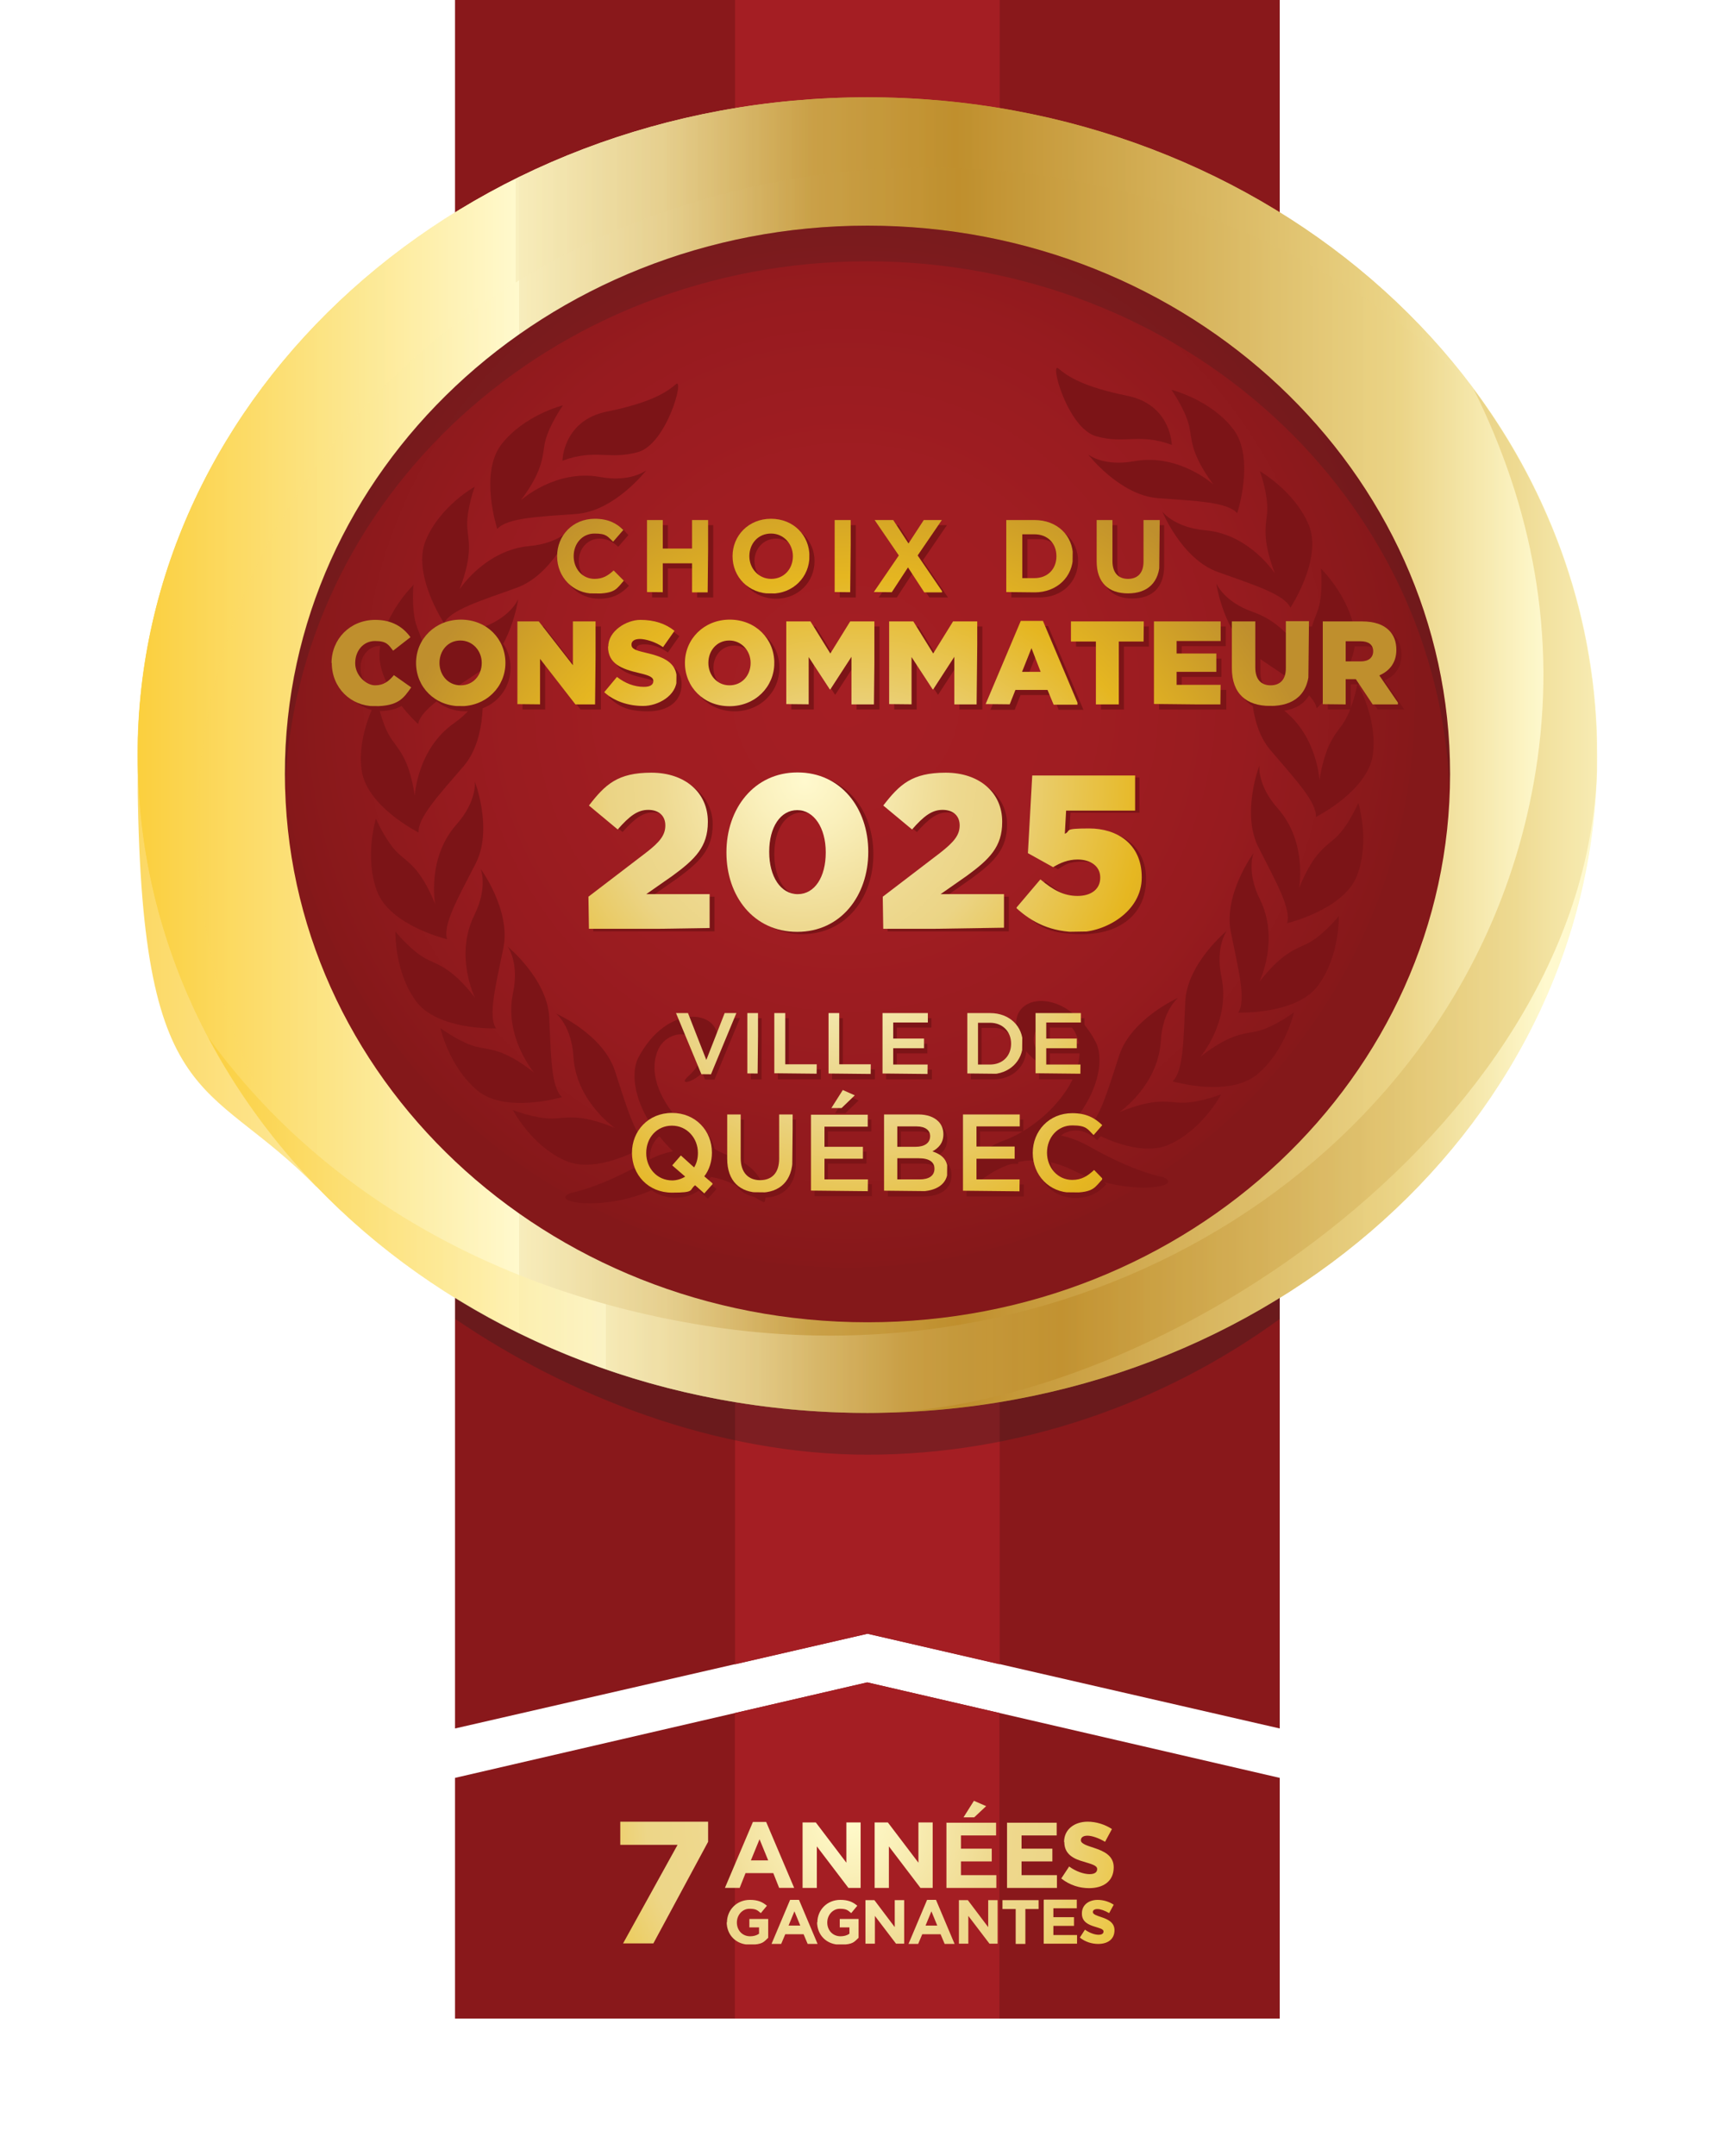 <?xml version="1.0" encoding="UTF-8"?>
<svg xmlns="http://www.w3.org/2000/svg" xmlns:xlink="http://www.w3.org/1999/xlink" version="1.1" viewBox="0 0 681.4 846.7">
  <!-- Generator: Adobe Illustrator 29.5.1, SVG Export Plug-In . SVG Version: 2.1.0 Build 141)  -->
  <defs>
    <style>
      .st0 {
        fill: none;
      }

      .st1 {
        fill: url(#linear-gradient2);
      }

      .st2 {
        fill: url(#linear-gradient1);
      }

      .st3 {
        fill: url(#linear-gradient3);
      }

      .st4 {
        fill: url(#radial-gradient36);
      }

      .st5 {
        fill: url(#radial-gradient37);
      }

      .st6 {
        fill: url(#radial-gradient34);
      }

      .st7 {
        fill: url(#radial-gradient33);
      }

      .st8 {
        fill: url(#radial-gradient32);
      }

      .st9 {
        fill: url(#radial-gradient30);
      }

      .st10 {
        fill: url(#radial-gradient31);
      }

      .st11 {
        fill: url(#radial-gradient35);
      }

      .st12 {
        fill: url(#radial-gradient23);
      }

      .st13 {
        fill: url(#radial-gradient22);
      }

      .st14 {
        fill: url(#radial-gradient20);
      }

      .st15 {
        fill: url(#radial-gradient26);
      }

      .st16 {
        fill: url(#radial-gradient25);
      }

      .st17 {
        fill: url(#radial-gradient24);
      }

      .st18 {
        fill: url(#radial-gradient27);
      }

      .st19 {
        fill: url(#radial-gradient21);
      }

      .st20 {
        fill: url(#radial-gradient28);
      }

      .st21 {
        fill: url(#radial-gradient29);
      }

      .st22 {
        fill: url(#radial-gradient16);
      }

      .st23 {
        fill: url(#radial-gradient17);
      }

      .st24 {
        fill: url(#radial-gradient12);
      }

      .st25 {
        fill: url(#radial-gradient15);
      }

      .st26 {
        fill: url(#radial-gradient18);
      }

      .st27 {
        fill: url(#radial-gradient10);
      }

      .st28 {
        fill: url(#radial-gradient19);
      }

      .st29 {
        fill: url(#radial-gradient13);
      }

      .st30 {
        fill: url(#radial-gradient11);
      }

      .st31 {
        fill: url(#radial-gradient14);
      }

      .st32 {
        opacity: .3;
      }

      .st32, .st33, .st34 {
        mix-blend-mode: multiply;
      }

      .st33 {
        opacity: .2;
      }

      .st34 {
        opacity: .8;
      }

      .st35 {
        fill: url(#radial-gradient);
      }

      .st36 {
        fill: url(#linear-gradient);
      }

      .st37 {
        isolation: isolate;
      }

      .st38 {
        clip-path: url(#clippath-17);
      }

      .st39 {
        clip-path: url(#clippath-19);
      }

      .st40 {
        clip-path: url(#clippath-11);
      }

      .st41 {
        clip-path: url(#clippath-16);
      }

      .st42 {
        clip-path: url(#clippath-18);
      }

      .st43 {
        clip-path: url(#clippath-10);
      }

      .st44 {
        clip-path: url(#clippath-15);
      }

      .st45 {
        clip-path: url(#clippath-13);
      }

      .st46 {
        clip-path: url(#clippath-14);
      }

      .st47 {
        clip-path: url(#clippath-12);
      }

      .st48 {
        clip-path: url(#clippath-31);
      }

      .st49 {
        clip-path: url(#clippath-32);
      }

      .st50 {
        clip-path: url(#clippath-33);
      }

      .st51 {
        clip-path: url(#clippath-34);
      }

      .st52 {
        clip-path: url(#clippath-35);
      }

      .st53 {
        clip-path: url(#clippath-39);
      }

      .st54 {
        clip-path: url(#clippath-30);
      }

      .st55 {
        clip-path: url(#clippath-36);
      }

      .st56 {
        clip-path: url(#clippath-37);
      }

      .st57 {
        clip-path: url(#clippath-38);
      }

      .st58 {
        clip-path: url(#clippath-27);
      }

      .st59 {
        clip-path: url(#clippath-29);
      }

      .st60 {
        clip-path: url(#clippath-26);
      }

      .st61 {
        clip-path: url(#clippath-28);
      }

      .st62 {
        clip-path: url(#clippath-20);
      }

      .st63 {
        clip-path: url(#clippath-21);
      }

      .st64 {
        clip-path: url(#clippath-22);
      }

      .st65 {
        clip-path: url(#clippath-23);
      }

      .st66 {
        clip-path: url(#clippath-24);
      }

      .st67 {
        clip-path: url(#clippath-25);
      }

      .st68 {
        clip-path: url(#clippath-41);
      }

      .st69 {
        clip-path: url(#clippath-42);
      }

      .st70 {
        clip-path: url(#clippath-43);
      }

      .st71 {
        clip-path: url(#clippath-44);
      }

      .st72 {
        clip-path: url(#clippath-45);
      }

      .st73 {
        clip-path: url(#clippath-40);
      }

      .st74 {
        clip-path: url(#clippath-46);
      }

      .st75 {
        clip-path: url(#clippath-47);
      }

      .st76 {
        clip-path: url(#clippath-1);
      }

      .st77 {
        clip-path: url(#clippath-3);
      }

      .st78 {
        clip-path: url(#clippath-4);
      }

      .st79 {
        clip-path: url(#clippath-2);
      }

      .st80 {
        clip-path: url(#clippath-7);
      }

      .st81 {
        clip-path: url(#clippath-6);
      }

      .st82 {
        clip-path: url(#clippath-9);
      }

      .st83 {
        clip-path: url(#clippath-8);
      }

      .st84 {
        clip-path: url(#clippath-5);
      }

      .st85 {
        fill: #a41e23;
      }

      .st86 {
        fill: #221f1f;
      }

      .st87 {
        fill: url(#radial-gradient1);
      }

      .st88 {
        fill: url(#radial-gradient6);
      }

      .st89 {
        fill: url(#radial-gradient9);
      }

      .st90 {
        fill: url(#radial-gradient8);
      }

      .st91 {
        fill: url(#radial-gradient3);
      }

      .st92 {
        fill: url(#radial-gradient2);
      }

      .st93 {
        fill: url(#radial-gradient5);
      }

      .st94 {
        fill: url(#radial-gradient4);
      }

      .st95 {
        fill: url(#radial-gradient7);
      }

      .st96 {
        fill: #fff;
        filter: url(#outer-glow-1);
      }

      .st97 {
        fill: #89181b;
      }

      .st98 {
        fill: #7c1417;
      }

      .st99 {
        clip-path: url(#clippath);
      }
    </style>
    <filter id="outer-glow-1" x="0" y="-36" width="681.4" height="882.7" filterUnits="userSpaceOnUse">
      <feOffset dx="0" dy="0"/>
      <feGaussianBlur result="blur" stdDeviation="12"/>
      <feFlood flood-color="#231f20" flood-opacity=".5"/>
      <feComposite in2="blur" operator="in"/>
      <feComposite in="SourceGraphic"/>
    </filter>
    <clipPath id="clippath">
      <path class="st0" d="M54.1,296.5c0,142.7,128.3,258.3,286.6,258.3s286.6-115.7,286.6-258.3S498.9,38.2,340.7,38.2,54.1,153.9,54.1,296.5"/>
    </clipPath>
    <linearGradient id="linear-gradient" x1="-18" y1="914.9" x2="-17" y2="914.9" gradientTransform="translate(10348.4 524654.2) scale(573.1 -573.1)" gradientUnits="userSpaceOnUse">
      <stop offset="0" stop-color="#faca2c"/>
      <stop offset="0" stop-color="#faca2c"/>
      <stop offset=".3" stop-color="#fdf9d0"/>
      <stop offset=".3" stop-color="#f6edbe"/>
      <stop offset=".4" stop-color="#e5d091"/>
      <stop offset=".5" stop-color="#c9a24a"/>
      <stop offset=".6" stop-color="#be8f2d"/>
      <stop offset=".9" stop-color="#ecd587"/>
      <stop offset="1" stop-color="#fdf9d0"/>
    </linearGradient>
    <clipPath id="clippath-1">
      <rect class="st0" x="54.1" y="38.2" width="573.1" height="516.6"/>
    </clipPath>
    <clipPath id="clippath-2">
      <path class="st0" d="M627.2,296.5c0,142.7-128.3,258.3-286.6,258.3S54.1,439.2,54.1,296.5,182.4,38.2,340.7,38.2s286.6,115.7,286.6,258.3"/>
    </clipPath>
    <linearGradient id="linear-gradient1" x1="-18" y1="914.9" x2="-17" y2="914.9" gradientTransform="translate(10348.4 524654.2) scale(573.1 -573.1)" gradientUnits="userSpaceOnUse">
      <stop offset="0" stop-color="#fac826"/>
      <stop offset="0" stop-color="#fac826"/>
      <stop offset=".3" stop-color="#fff9cd"/>
      <stop offset=".3" stop-color="#f8edbb"/>
      <stop offset=".4" stop-color="#e6cf8e"/>
      <stop offset=".5" stop-color="#caa047"/>
      <stop offset=".6" stop-color="#c08f2d"/>
      <stop offset=".9" stop-color="#ebd486"/>
      <stop offset="1" stop-color="#fff9cd"/>
    </linearGradient>
    <clipPath id="clippath-3">
      <rect class="st0" x="54.1" y="38.2" width="523.5" height="428"/>
    </clipPath>
    <clipPath id="clippath-4">
      <path class="st0" d="M77.6,324.4c0-142.8,128.4-258.6,286.9-258.6,84.6,0,160.6,33,213.1,85.6-51.6-68.2-138.5-113.1-237-113.1-158.3,0-286.6,115.7-286.6,258.3s26.6,124.3,70.5,169.7c-29.7-40.7-47-89.5-47-141.8"/>
    </clipPath>
    <linearGradient id="linear-gradient2" x1="-18" y1="914.9" x2="-17" y2="914.9" gradientTransform="translate(10322.6 523292.2) scale(571.7 -571.7)" xlink:href="#linear-gradient1"/>
    <clipPath id="clippath-5">
      <path class="st0" d="M111.9,303.9c0,118.9,102.4,215.3,228.8,215.3s228.8-96.4,228.8-215.3-102.4-215.3-228.8-215.3-228.8,96.4-228.8,215.3"/>
    </clipPath>
    <radialGradient id="radial-gradient" cx="-18" cy="914.9" fx="-18" fy="914.9" r="1" gradientTransform="translate(4332 203566.5) scale(222.2 -222.2)" gradientUnits="userSpaceOnUse">
      <stop offset="0" stop-color="#a41e23"/>
      <stop offset=".4" stop-color="#a01d22"/>
      <stop offset=".7" stop-color="#971b1f"/>
      <stop offset="1" stop-color="#86181a"/>
      <stop offset="1" stop-color="#84181a"/>
    </radialGradient>
    <clipPath id="clippath-6">
      <rect class="st0" x="111.9" y="88.6" width="457.6" height="222.4"/>
    </clipPath>
    <clipPath id="clippath-7">
      <rect class="st0" x="81.7" y="152.7" width="545.5" height="402.1"/>
    </clipPath>
    <clipPath id="clippath-8">
      <path class="st0" d="M627.2,296.5c0-53.2-17.9-102.7-48.5-143.8,23,46.2,33,96.7,24.4,150.2-23.3,145.3-169.4,242.7-326.4,217.6-82.8-13.2-151.5-53-195-113.3,46,87.3,144.7,147.6,259,147.6s286.6-115.7,286.6-258.3"/>
    </clipPath>
    <linearGradient id="linear-gradient3" x1="-18" y1="914.9" x2="-17" y2="914.9" gradientTransform="translate(10781.9 545386.5) scale(595.7 -595.7)" xlink:href="#linear-gradient1"/>
    <clipPath id="clippath-9">
      <rect class="st0" x="178.7" y="509.6" width="323.9" height="61.5"/>
    </clipPath>
    <clipPath id="clippath-10">
      <polygon class="st0" points="178.7 698.1 178.7 792.6 502.6 792.6 502.6 698.1 340.6 660.6 178.7 698.1"/>
    </clipPath>
    <clipPath id="clippath-11">
      <path class="st0" d="M253.8,452.7h0c0-6,4.2-10.7,10.1-10.7s10.2,4.9,10.2,10.7h0c0,2.2-.5,4.1-1.5,5.7l-5.2-4.7-3.4,3.9,5.1,4.4c-1.4.9-3.2,1.5-5.1,1.5-6,0-10.2-4.9-10.2-10.7M248.2,452.7h0c0,8.6,6.4,15.6,15.7,15.6s6.6-1,9.1-2.9l3.6,3.2,3.4-3.8-3.4-2.9c2-2.6,3-5.9,3-9.3h0c0-8.6-6.4-15.6-15.7-15.6s-15.7,7.1-15.7,15.6"/>
    </clipPath>
    <radialGradient id="radial-gradient1" cx="-18" cy="914.9" fx="-18" fy="914.9" r="1" gradientTransform="translate(-177683.9 4025.1) rotate(90) scale(194.6 -194.6)" gradientUnits="userSpaceOnUse">
      <stop offset="0" stop-color="#fdf9ce"/>
      <stop offset=".1" stop-color="#f8f0bc"/>
      <stop offset=".3" stop-color="#edd990"/>
      <stop offset=".4" stop-color="#ebd485"/>
      <stop offset=".7" stop-color="#e5b621"/>
      <stop offset="1" stop-color="#bf8f2d"/>
    </radialGradient>
    <clipPath id="clippath-12">
      <path class="st0" d="M306,437.6v17.4c0,5.6-2.9,8.4-7.5,8.4s-7.6-3-7.6-8.6v-17.2h-5.3v17.4c0,8.8,5,13.3,12.8,13.3s12.9-4.5,12.9-13.6v-17.1h-5.3Z"/>
    </clipPath>
    <radialGradient id="radial-gradient2" cx="-18" cy="914.9" fx="-18" fy="914.9" r="1" gradientTransform="translate(-177649.9 3991) rotate(90) scale(194.6 -194.6)" xlink:href="#radial-gradient1"/>
    <clipPath id="clippath-13">
      <path class="st0" d="M318.5,437.6v30.2h22.5v-4.7h-17.2v-8.1h15.1v-4.7h-15.1v-7.9h17v-4.7h-22.3ZM326.5,435.1h4l5.2-5-4.7-2.1-4.5,7.1Z"/>
    </clipPath>
    <radialGradient id="radial-gradient3" cx="-18" cy="914.9" fx="-18" fy="914.9" r="1" gradientTransform="translate(-177624 3954.7) rotate(90) scale(194.6 -194.6)" xlink:href="#radial-gradient1"/>
    <clipPath id="clippath-14">
      <path class="st0" d="M352.4,454.8h8.4c4.2,0,6.2,1.5,6.2,4.1h0c0,2.8-2.2,4.2-5.8,4.2h-8.8v-8.3ZM352.4,442.3h7.6c3.4,0,5.3,1.5,5.3,3.8h0c0,2.8-2.3,4.2-5.7,4.2h-7.2v-8ZM347.2,437.6v30.2h13.9c6.7,0,11.1-2.9,11.1-8.3h0c0-4.2-2.4-6.2-6-7.4,2.2-1.2,4.3-3.1,4.3-6.7h0c0-2.1-.7-3.8-2-5.1-1.7-1.7-4.4-2.7-7.8-2.7h-13.5Z"/>
    </clipPath>
    <radialGradient id="radial-gradient4" cx="-18" cy="914.9" fx="-18" fy="914.9" r="1" gradientTransform="translate(-177589.5 3929.3) rotate(90) scale(194.6 -194.6)" xlink:href="#radial-gradient1"/>
    <clipPath id="clippath-15">
      <polygon class="st0" points="378.2 437.6 378.2 467.8 400.7 467.8 400.7 463.1 383.5 463.1 383.5 455 398.5 455 398.5 450.2 383.5 450.2 383.5 442.3 400.5 442.3 400.5 437.6 378.2 437.6"/>
    </clipPath>
    <radialGradient id="radial-gradient5" cy="914.9" fy="914.9" r="1" gradientTransform="translate(-177560.1 3899.6) rotate(90) scale(194.6 -194.6)" xlink:href="#radial-gradient1"/>
    <clipPath id="clippath-16">
      <path class="st0" d="M405.6,452.7h0c0,8.8,6.5,15.6,15.3,15.6s9-2.1,12.2-5.4l-3.4-3.5c-2.6,2.4-4.9,3.9-8.6,3.9-5.7,0-9.9-4.8-9.9-10.7h0c0-6,4.2-10.7,9.9-10.7s6,1.5,8.4,3.8l3.4-3.9c-2.9-2.8-6.2-4.7-11.8-4.7-9.1,0-15.5,7-15.5,15.6"/>
    </clipPath>
    <radialGradient id="radial-gradient6" cx="-18" cy="914.9" fx="-18" fy="914.9" r="1" gradientTransform="translate(-177530.6 3869.6) rotate(90) scale(194.6 -194.6)" xlink:href="#radial-gradient1"/>
    <clipPath id="clippath-17">
      <polygon class="st0" points="284.6 397.8 277.4 416.2 270.2 397.8 265.5 397.8 275.5 421.9 279.2 421.9 289.2 397.8 284.6 397.8"/>
    </clipPath>
    <radialGradient id="radial-gradient7" r="1" gradientTransform="translate(-177713.9 3969.6) rotate(90) scale(194.6 -194.6)" xlink:href="#radial-gradient1"/>
    <clipPath id="clippath-18">
      <rect class="st0" x="293.5" y="397.8" width="4.2" height="24"/>
    </clipPath>
    <radialGradient id="radial-gradient8" cx="-18" fx="-18" r="1" gradientTransform="translate(-177695.9 3950.2) rotate(90) scale(194.6 -194.6)" xlink:href="#radial-gradient1"/>
    <clipPath id="clippath-19">
      <polygon class="st0" points="304.1 397.8 304.1 421.8 321 421.8 321 417.9 308.4 417.9 308.4 397.8 304.1 397.8"/>
    </clipPath>
    <radialGradient id="radial-gradient9" cx="-18" fx="-18" r="1" gradientTransform="translate(-177679.1 3933.9) rotate(90) scale(194.6 -194.6)" xlink:href="#radial-gradient1"/>
    <clipPath id="clippath-20">
      <polygon class="st0" points="325.4 397.8 325.4 421.8 342.2 421.8 342.2 417.9 329.6 417.9 329.6 397.8 325.4 397.8"/>
    </clipPath>
    <radialGradient id="radial-gradient10" cy="914.9" fy="914.9" r="1" gradientTransform="translate(-177658.1 3912.8) rotate(90) scale(194.6 -194.6)" xlink:href="#radial-gradient1"/>
    <clipPath id="clippath-21">
      <polygon class="st0" points="346.6 397.8 346.6 421.8 364.6 421.8 364.6 418 350.8 418 350.8 411.6 362.9 411.6 362.9 407.8 350.8 407.8 350.8 401.5 364.4 401.5 364.4 397.8 346.6 397.8"/>
    </clipPath>
    <radialGradient id="radial-gradient11" cx="-18" fx="-18" r="1" gradientTransform="translate(-177636.6 3891.2) rotate(90) scale(194.6 -194.6)" xlink:href="#radial-gradient1"/>
    <clipPath id="clippath-22">
      <path class="st0" d="M384.1,401.6h4.7c5,0,8.3,3.5,8.3,8.2h0c0,4.8-3.3,8.2-8.3,8.2h-4.7v-16.3ZM379.9,397.8v24h9c7.5,0,12.8-5.2,12.8-12h0c0-6.8-5.2-12-12.8-12h-9Z"/>
    </clipPath>
    <radialGradient id="radial-gradient12" cy="914.9" fy="914.9" r="1" gradientTransform="translate(-177601.8 3856.1) rotate(90) scale(194.6 -194.6)" xlink:href="#radial-gradient1"/>
    <clipPath id="clippath-23">
      <polygon class="st0" points="406.7 397.8 406.7 421.8 424.7 421.8 424.7 418 410.9 418 410.9 411.6 422.9 411.6 422.9 407.8 410.9 407.8 410.9 401.5 424.5 401.5 424.5 397.8 406.7 397.8"/>
    </clipPath>
    <radialGradient id="radial-gradient13" cx="-18" cy="914.9" fx="-18" fy="914.9" r="1" gradientTransform="translate(-177577.2 3830.8) rotate(90) scale(194.6 -194.6)" xlink:href="#radial-gradient1"/>
    <clipPath id="clippath-24">
      <path class="st0" d="M218.8,218.4h0c0,8.2,6.2,14.7,14.6,14.7s8.7-1.9,11.6-5.1l-4-4c-2.2,2-4.2,3.3-7.5,3.3-4.9,0-8.2-4.1-8.2-8.9h0c0-5,3.4-8.9,8.2-8.9s5.1,1.2,7.3,3.2l4-4.6c-2.6-2.6-5.9-4.4-11.2-4.4-8.7,0-14.8,6.6-14.8,14.7"/>
    </clipPath>
    <radialGradient id="radial-gradient14" cy="914.9" fy="914.9" r="1" gradientTransform="translate(-177950.3 3824.9) rotate(90) scale(194.6 -194.6)" xlink:href="#radial-gradient1"/>
    <clipPath id="clippath-25">
      <polygon class="st0" points="271.8 204.2 271.8 215.4 260.3 215.4 260.3 204.2 254.1 204.2 254.1 232.6 260.3 232.6 260.3 221.2 271.8 221.2 271.8 232.6 278.1 232.6 278.1 204.2 271.8 204.2"/>
    </clipPath>
    <radialGradient id="radial-gradient15" cx="-18" cy="914.9" fx="-18" fy="914.9" r="1" gradientTransform="translate(-177916.5 3790.6) rotate(90) scale(194.6 -194.6)" xlink:href="#radial-gradient1"/>
    <clipPath id="clippath-26">
      <path class="st0" d="M294.3,218.4h0c0-5,3.5-8.9,8.5-8.9s8.6,4.1,8.6,8.9h0c0,5-3.5,8.9-8.5,8.9s-8.6-4.1-8.6-8.9M287.7,218.4h0c0,8.2,6.3,14.7,15.1,14.7s15.1-6.6,15.1-14.7h0c0-8.2-6.3-14.7-15.1-14.7s-15.1,6.6-15.1,14.7"/>
    </clipPath>
    <radialGradient id="radial-gradient16" cx="-18" cy="914.9" fx="-18" fy="914.9" r="1" gradientTransform="translate(-177880.1 3754) rotate(90) scale(194.6 -194.6)" xlink:href="#radial-gradient1"/>
    <clipPath id="clippath-27">
      <rect class="st0" x="327.8" y="204.2" width="6.3" height="28.4"/>
    </clipPath>
    <radialGradient id="radial-gradient17" cx="-18" fx="-18" r="1" gradientTransform="translate(-177852.3 3726.8) rotate(90) scale(194.6 -194.6)" xlink:href="#radial-gradient1"/>
    <clipPath id="clippath-28">
      <polygon class="st0" points="362.8 204.2 356.8 213.4 350.8 204.2 343.5 204.2 353 218.1 343.1 232.6 350.2 232.6 356.6 222.8 363 232.6 370.3 232.6 360.4 218.1 369.9 204.2 362.8 204.2"/>
    </clipPath>
    <radialGradient id="radial-gradient18" cy="914.9" fy="914.9" r="1" gradientTransform="translate(-177826.9 3700.4) rotate(90) scale(194.6 -194.6)" xlink:href="#radial-gradient1"/>
    <clipPath id="clippath-29">
      <path class="st0" d="M401.5,209.8h4.8c5.1,0,8.6,3.5,8.6,8.6h0c0,5.1-3.5,8.6-8.6,8.6h-4.8v-17.1ZM395.2,204.2v28.4h11.1c8.9,0,15.1-6.2,15.1-14.2h0c0-8.1-6.2-14.2-15.1-14.2h-11.1Z"/>
    </clipPath>
    <radialGradient id="radial-gradient19" cy="914.9" fy="914.9" r="1" gradientTransform="translate(-177775.8 3648.6) rotate(90) scale(194.6 -194.6)" xlink:href="#radial-gradient1"/>
    <clipPath id="clippath-30">
      <path class="st0" d="M449.1,204.2v16.3c0,4.5-2.3,6.8-6.1,6.8s-6.1-2.4-6.1-7v-16.1h-6.2v16.2c0,8.4,4.7,12.6,12.3,12.6s12.5-4.2,12.5-12.8v-16h-6.2Z"/>
    </clipPath>
    <radialGradient id="radial-gradient20" cx="-18" cy="914.9" fx="-18" fy="914.9" r="1" gradientTransform="translate(-177741.3 3614) rotate(90) scale(194.6 -194.6)" xlink:href="#radial-gradient1"/>
    <clipPath id="clippath-31">
      <path class="st0" d="M130.3,260.3h0c0,9.8,7.5,17,16.8,17s11.4-3.1,14.4-7.4l-6.8-4.8c-2,2.4-4,4-7.4,4s-7.8-3.8-7.8-8.7h0c0-4.9,3.2-8.7,7.8-8.7s5.3,1.5,7.1,3.8l6.8-5.3c-2.9-4-7.2-6.8-13.8-6.8-9.9,0-17.2,7.5-17.2,17"/>
    </clipPath>
    <radialGradient id="radial-gradient21" cx="-18" cy="914.9" fx="-18" fy="914.9" r="1" gradientTransform="translate(-177993.3 3952.5) rotate(90) scale(194.6 -194.6)" xlink:href="#radial-gradient1"/>
    <clipPath id="clippath-32">
      <path class="st0" d="M172.6,260.3h0c0-4.8,3.3-8.8,8.2-8.8s8.4,4.1,8.4,8.8h0c0,4.8-3.3,8.8-8.3,8.8s-8.3-4.1-8.3-8.8M163.4,260.3h0c0,9.5,7.4,17,17.5,17s17.6-7.6,17.6-17h0c0-9.5-7.4-17-17.5-17s-17.6,7.6-17.6,17"/>
    </clipPath>
    <radialGradient id="radial-gradient22" cx="-18" fx="-18" r="1" gradientTransform="translate(-177958.7 3917.6) rotate(90) scale(194.6 -194.6)" xlink:href="#radial-gradient1"/>
    <clipPath id="clippath-33">
      <polygon class="st0" points="225 244 225 261.2 211.6 244 203.2 244 203.2 276.6 212.1 276.6 212.1 258.7 226 276.6 233.9 276.6 233.9 244 225 244"/>
    </clipPath>
    <radialGradient id="radial-gradient23" r="1" gradientTransform="translate(-177921.5 3879.6) rotate(90) scale(194.6 -194.6)" xlink:href="#radial-gradient1"/>
    <clipPath id="clippath-34">
      <path class="st0" d="M238.8,253.9h0c0,6.8,5.4,8.8,12.3,10.4,4.4,1,5.5,1.8,5.5,3.1h0c0,1.5-1.3,2.3-3.7,2.3-3.8,0-7.4-1.4-10.6-3.9l-5,6c4,3.6,9.5,5.4,15.3,5.4s13.2-4,13.2-10.6h0c0-6.2-4.7-8.6-12.2-10.3-4.5-1-5.6-1.7-5.6-3.2h0c0-1.3,1.1-2.2,3.3-2.2s6.1,1.1,9.1,3.2l4.5-6.4c-3.5-2.8-7.9-4.3-13.4-4.3s-12.6,4.4-12.6,10.4"/>
    </clipPath>
    <radialGradient id="radial-gradient24" cy="914.9" fy="914.9" r="1" gradientTransform="translate(-177889 3846.8) rotate(90) scale(194.6 -194.6)" xlink:href="#radial-gradient1"/>
    <clipPath id="clippath-35">
      <path class="st0" d="M278.2,260.3h0c0-4.8,3.3-8.8,8.2-8.8s8.4,4.1,8.4,8.8h0c0,4.8-3.3,8.8-8.3,8.8s-8.3-4.1-8.3-8.8M269,260.3h0c0,9.5,7.4,17,17.5,17s17.6-7.6,17.6-17h0c0-9.5-7.4-17-17.5-17s-17.6,7.6-17.6,17"/>
    </clipPath>
    <radialGradient id="radial-gradient25" cx="-18" cy="914.9" fx="-18" fy="914.9" r="1" gradientTransform="translate(-177854.3 3811.7) rotate(90) scale(194.6 -194.6)" xlink:href="#radial-gradient1"/>
    <clipPath id="clippath-36">
      <polygon class="st0" points="333.9 244 326.1 256.6 318.3 244 308.8 244 308.8 276.6 317.6 276.6 317.6 258 325.9 270.7 326.1 270.7 334.4 257.9 334.4 276.6 343.4 276.6 343.4 244 333.9 244"/>
    </clipPath>
    <radialGradient id="radial-gradient26" cy="914.9" fy="914.9" r="1" gradientTransform="translate(-177815.2 3772.1) rotate(90) scale(194.6 -194.6)" xlink:href="#radial-gradient1"/>
    <clipPath id="clippath-37">
      <polygon class="st0" points="374.3 244 366.5 256.6 358.7 244 349.2 244 349.2 276.6 358 276.6 358 258 366.3 270.7 366.5 270.7 374.8 257.9 374.8 276.6 383.8 276.6 383.8 244 374.3 244"/>
    </clipPath>
    <radialGradient id="radial-gradient27" cy="914.9" fy="914.9" r="1" gradientTransform="translate(-177775.2 3731.8) rotate(90) scale(194.6 -194.6)" xlink:href="#radial-gradient1"/>
    <clipPath id="clippath-38">
      <path class="st0" d="M405.1,254.5l3.6,9.3h-7.3l3.7-9.3ZM400.9,243.8l-13.9,32.9h9.5l2.3-5.8h12.6l2.4,5.8h9.7l-13.9-32.9h-8.7Z"/>
    </clipPath>
    <radialGradient id="radial-gradient28" cy="914.9" fy="914.9" r="1" gradientTransform="translate(-177737.1 3692.8) rotate(90) scale(194.6 -194.6)" xlink:href="#radial-gradient1"/>
    <clipPath id="clippath-39">
      <polygon class="st0" points="420.6 244 420.6 251.9 430.4 251.9 430.4 276.6 439.4 276.6 439.4 251.9 449.2 251.9 449.2 244 420.6 244"/>
    </clipPath>
    <radialGradient id="radial-gradient29" cx="-18" cy="914.9" fx="-18" fy="914.9" r="1" gradientTransform="translate(-177707.6 3663.4) rotate(90) scale(194.6 -194.6)" xlink:href="#radial-gradient1"/>
    <clipPath id="clippath-40">
      <polygon class="st0" points="453.2 244 453.2 276.6 479.6 276.6 479.6 268.9 462.1 268.9 462.1 263.8 477.7 263.8 477.7 256.6 462.1 256.6 462.1 251.7 479.4 251.7 479.4 244 453.2 244"/>
    </clipPath>
    <radialGradient id="radial-gradient30" r="1" gradientTransform="translate(-177676.5 3632.3) rotate(90) scale(194.6 -194.6)" xlink:href="#radial-gradient1"/>
    <clipPath id="clippath-41">
      <path class="st0" d="M505,244v18.4c0,4.6-2.4,6.7-6,6.7s-6-2.2-6-7v-18.1h-9.2v18.3c0,10.2,5.8,14.9,15.1,14.9s15.3-4.6,15.3-15.2v-18.1h-9.2Z"/>
    </clipPath>
    <radialGradient id="radial-gradient31" cx="-18" cy="914.9" fx="-18" fy="914.9" r="1" gradientTransform="translate(-177643.9 3599.8) rotate(90) scale(194.6 -194.6)" xlink:href="#radial-gradient1"/>
    <clipPath id="clippath-42">
      <path class="st0" d="M528.5,251.8h5.9c3,0,4.9,1.3,4.9,3.9h0c0,2.5-1.8,4-4.8,4h-6v-7.8ZM519.5,244v32.6h9v-9.9h4l6.6,9.9h10.4l-7.8-11.4c4-1.7,6.7-5,6.7-10h0c0-3.3-1-5.8-2.9-7.7-2.2-2.2-5.6-3.5-10.6-3.5h-15.4Z"/>
    </clipPath>
    <radialGradient id="radial-gradient32" cx="-18" cy="914.9" fx="-18" fy="914.9" r="1" gradientTransform="translate(-177609.1 3563.8) rotate(90) scale(194.6 -194.6)" xlink:href="#radial-gradient1"/>
    <clipPath id="clippath-43">
      <path class="st0" d="M231.3,316.3l11.3,9.4c4.7-5.4,7.9-7.7,12-7.7s6.7,2.3,6.7,6.1-2.1,6.5-7.7,10.8l-22.5,17.2v12.6h47.6v-13.6h-24.9l10.3-7.2c8.9-6.5,13.9-11.4,13.9-21.1v-.2c0-11.4-9-19.2-22.2-19.2s-18.1,4.6-24.5,12.9"/>
    </clipPath>
    <radialGradient id="radial-gradient33" cx="-17.9" cy="914.9" fx="-17.9" fy="914.9" r="1" gradientTransform="translate(-175346 3744.8) rotate(90) scale(192 -192)" gradientUnits="userSpaceOnUse">
      <stop offset="0" stop-color="#fff9ce"/>
      <stop offset=".1" stop-color="#faf0bc"/>
      <stop offset=".3" stop-color="#eed990"/>
      <stop offset=".4" stop-color="#ebd485"/>
      <stop offset=".7" stop-color="#e6b721"/>
      <stop offset="1" stop-color="#be8e2d"/>
    </radialGradient>
    <clipPath id="clippath-44">
      <path class="st0" d="M302.1,334.6v-.2c0-9.6,4.4-16.3,11-16.3s11.2,7,11.2,16.5v.2c0,9.5-4.3,16.3-11,16.3s-11.2-6.9-11.2-16.5M285.3,334.6v.2c0,17,10.6,31.1,27.8,31.1s27.9-14.3,27.9-31.3v-.2c0-17-10.7-31.1-27.8-31.1s-27.9,14.3-27.9,31.3"/>
    </clipPath>
    <radialGradient id="radial-gradient34" cx="-17.9" cy="914.9" fx="-17.9" fy="914.9" r="1" gradientTransform="translate(-175346 3743.8) rotate(90) scale(192 -192)" xlink:href="#radial-gradient33"/>
    <clipPath id="clippath-45">
      <path class="st0" d="M346.9,316.3l11.3,9.4c4.7-5.4,7.9-7.7,12-7.7s6.7,2.3,6.7,6.1-2.2,6.5-7.7,10.8l-22.5,17.2v12.6h47.6v-13.6h-24.9l10.3-7.2c8.9-6.5,13.9-11.4,13.9-21.1v-.2c0-11.4-9-19.2-22.2-19.2s-18.1,4.6-24.5,12.9"/>
    </clipPath>
    <radialGradient id="radial-gradient35" cx="-17.9" cy="914.9" fx="-17.9" fy="914.9" r="1" gradientTransform="translate(-175346 3743) rotate(90) scale(192 -192)" xlink:href="#radial-gradient33"/>
    <clipPath id="clippath-46">
      <path class="st0" d="M405.4,304.5l-1.7,30.5,9.9,5.5c2.8-1.7,5.9-3,9.6-3,5.2,0,8.9,2.7,8.9,7v.2c0,4.3-3.4,7.1-8.9,7.1s-9.7-2.4-14.6-6.5l-9.5,11.2c6.3,5.8,13.8,9.5,24.4,9.5s24.9-8,24.9-21.4v-.2c0-13.1-9.8-19.1-20.6-19.1s-6.9.9-9.6,2.1l.5-9.1h27.1v-13.8h-40.2Z"/>
    </clipPath>
    <radialGradient id="radial-gradient36" cx="-17.9" cy="914.9" fx="-17.9" fy="914.9" r="1" gradientTransform="translate(-175346 3742.2) rotate(90) scale(192 -192)" xlink:href="#radial-gradient33"/>
    <clipPath id="clippath-47">
      <path class="st0" d="M351.4,746.1v10.6l-8-10.6h-3.5v17.1h3.7v-10.9l8.3,10.9h3.2v-17.1h-3.7ZM388.1,746.1v10.6l-8-10.6h-3.5v17.1h3.7v-10.9l8.3,10.9h3.2v-17.1h-3.7ZM393.7,746.1v3.5h5.2v13.7h3.8v-13.7h5.2v-3.5h-14.2ZM409.9,746.1v17.1h13.1v-3.4h-9.3v-3.6h8.1v-3.4h-8.1v-3.5h9.2v-3.4h-12.9ZM424.9,751.4h0c0,3.3,2.7,4.4,5,5.1,1.8.6,3.5.9,3.5,1.9h0c0,.8-.6,1.3-2,1.3s-3.5-.7-5.3-2l-2,3.1c2.2,1.8,4.9,2.5,7.2,2.5,3.6,0,6.4-1.7,6.4-5.4h0c0-3.1-2.7-4.3-5.1-5.1-1.8-.6-3.4-1.1-3.4-2h0c0-.7.6-1.2,1.8-1.2s2.9.6,4.6,1.6l1.8-3.3c-1.8-1.2-4.1-1.9-6.3-1.9-3.4,0-6.2,1.9-6.2,5.3M312,750.5l2.3,5.6h-4.6l2.3-5.6ZM310.3,746l-7.3,17.3h3.8l1.6-3.8h7.2l1.6,3.8h3.9l-7.3-17.3h-3.5ZM365.8,750.5l2.3,5.6h-4.6l2.3-5.6ZM364.1,746l-7.3,17.3h3.8l1.6-3.8h7.2l1.6,3.8h3.9l-7.3-17.3h-3.5ZM285.4,754.7h0c0,5.1,3.7,8.9,9,8.9s5.6-1.2,7.3-2.7v-7.4h-7.4v3.3h3.8v2.5c-1,.7-2.2,1-3.5,1-3,0-5.2-2.3-5.2-5.4h0c0-3,2.2-5.4,4.9-5.4s3.2.6,4.5,1.7l2.4-2.9c-1.8-1.5-3.6-2.3-6.7-2.3-5.2,0-9,4-9,8.9M320.9,754.7h0c0,5.1,3.7,8.9,9,8.9s5.6-1.2,7.3-2.7v-7.4h-7.4v3.3h3.8v2.5c-1,.7-2.2,1-3.5,1-3,0-5.2-2.3-5.2-5.4h0c0-3,2.2-5.4,4.9-5.4s3.2.6,4.5,1.7l2.4-2.9c-1.8-1.5-3.6-2.3-6.7-2.3-5.2,0-9,4-9,8.9M332.4,715.6v15.8l-12-15.8h-5.2v25.7h5.6v-16.3l12.4,16.3h4.8v-25.7h-5.6ZM360.7,715.6v15.8l-12-15.8h-5.2v25.7h5.6v-16.3l12.4,16.3h4.8v-25.7h-5.6ZM371.7,715.6v25.7h19.6v-5h-13.9v-5.4h12.1v-5h-12.1v-5.2h13.8v-5h-19.4ZM395.5,715.6v25.7h19.6v-5h-13.9v-5.4h12.1v-5h-12.1v-5.2h13.8v-5h-19.4ZM298.3,722.2l3.4,8.3h-6.8l3.4-8.3ZM295.7,715.4l-11,25.9h5.8l2.3-5.8h10.9l2.3,5.8h5.9l-11-25.9h-5.2ZM243.6,715.3v9.1h22.5l-21.4,38.7h11.9l21.5-39.9v-7.9h-34.4ZM418,723.3h0c0,5,4,6.7,7.6,7.7,2.8.9,5.3,1.4,5.3,2.9h0c0,1.2-.9,2-3,2s-5.3-1-8-3l-3.1,4.7c3.4,2.7,7.3,3.8,10.9,3.8,5.5,0,9.7-2.6,9.7-8.2h0c0-4.7-4.1-6.4-7.7-7.6-2.7-.9-5.2-1.6-5.2-3h0c0-1.1.9-1.8,2.6-1.8s4.4.9,6.9,2.4l2.7-5c-2.7-1.8-6.2-2.9-9.5-2.9-5.1,0-9.3,2.9-9.3,8M378.3,713.6h4.3l4.7-4.4-4.8-2.1-4.1,6.5Z"/>
    </clipPath>
    <radialGradient id="radial-gradient37" cx="-18" cy="914.9" fx="-18" fy="914.9" r="1" gradientTransform="translate(3915.4 182870.9) scale(199 -199.1)" gradientUnits="userSpaceOnUse">
      <stop offset="0" stop-color="#fffacb"/>
      <stop offset=".1" stop-color="#faf0b9"/>
      <stop offset=".3" stop-color="#eed88d"/>
      <stop offset=".4" stop-color="#edd688"/>
      <stop offset=".7" stop-color="#eaba10"/>
      <stop offset="1" stop-color="#c2912e"/>
    </radialGradient>
  </defs>
  <g class="st37">
    <g id="Layer_1">
      <path class="st96" d="M160.7,810.7v-291.2c-78.2-52-124.6-134.7-124.6-222.9s46.4-170.9,124.6-222.9V0h360v73.5c78.2,52,124.6,134.7,124.6,222.9s-46.4,170.9-124.6,222.9v291.2H160.7Z"/>
      <g>
        <polygon class="st97" points="178.7 678.7 340.7 641.5 502.6 678.7 502.6 0 178.7 0 178.7 678.7"/>
        <polygon class="st85" points="288.7 0 288.7 653.5 340.7 641.5 392.6 653.5 392.6 0 288.7 0"/>
        <g class="st99">
          <rect class="st36" x="54.1" y="38.2" width="573.1" height="516.6"/>
        </g>
        <g>
          <g class="st34">
            <g class="st76">
              <g class="st79">
                <rect class="st2" x="54.1" y="38.2" width="573.1" height="516.6"/>
              </g>
            </g>
          </g>
          <g class="st34">
            <g class="st77">
              <g class="st78">
                <rect class="st1" x="54.1" y="38.2" width="523.5" height="428"/>
              </g>
            </g>
          </g>
        </g>
        <g class="st84">
          <rect class="st35" x="111.9" y="88.6" width="457.6" height="430.6"/>
        </g>
        <g>
          <g class="st33">
            <g class="st81">
              <path class="st86" d="M340.7,102.6c123.9,0,224.7,92.6,228.6,208.3,0-2.3.1-4.7.1-7,0-118.9-102.4-215.3-228.8-215.3s-228.8,96.4-228.8,215.3,0,4.7.1,7c3.9-115.7,104.8-208.3,228.7-208.3"/>
            </g>
          </g>
          <g class="st34">
            <g class="st80">
              <g class="st83">
                <rect class="st3" x="81.7" y="152.7" width="545.5" height="402.1"/>
              </g>
            </g>
          </g>
          <g class="st32">
            <g class="st82">
              <path class="st86" d="M340.7,554.8c-60.1,0-115.9-16.7-161.9-45.2v8.3c44.6,30.4,102.8,53.3,161.9,53.3s116-19.9,161.9-53.3v-8.3c-46.1,28.5-101.8,45.2-161.9,45.2"/>
            </g>
          </g>
          <path class="st98" d="M220.9,180.9s.2-15.8,17.5-19.3c17.3-3.5,23.4-7.6,27-10.7,3.6-3.1-3.5,23.4-14.8,26.6-11.3,3.2-16.8-1.4-29.7,3.4"/>
          <path class="st98" d="M221,159.3s-5.4,7.7-6.9,14.1c-1.2,5-.1,10.4-9.5,23,0,0,13.6-12.3,31.1-9.1,11.9,2.2,18.1-2.6,18.1-2.6,0,0-12.3,15.9-27.3,17.1-15,1.1-27.3,1.5-31.2,5.9,0,0-7.2-21.9,1.7-33.3,8.9-11.4,23.9-15.2,23.9-15.2"/>
          <path class="st98" d="M186.4,191.2s-3.2,8.8-2.9,15.5c.2,5.1,2.6,10-3,24.7,0,0,9.9-15.4,27.5-17,12.1-1.1,16.7-7.3,16.7-7.3,0,0-7.6,18.6-21.8,23.7-14.2,5.1-26,8.7-28.5,13.9,0,0-12.7-19.2-7.2-32.5,5.5-13.4,19.1-21,19.1-21"/>
          <path class="st98" d="M162.4,229.4s-.9,9.3,1,15.7c1.5,4.9,5,9.1,3.2,24.7,0,0,5.7-17.4,22.5-23.3,11.5-4,14.4-11.2,14.4-11.2,0,0-2.8,19.9-15.2,28.4-12.5,8.4-23,14.8-24.1,20.6,0,0-17.1-15.4-15-29.7,2-14.3,13.3-25,13.3-25"/>
          <path class="st98" d="M148.1,274.6s1.6,9.2,5.2,14.9c2.7,4.4,7.2,7.4,9.6,22.9,0,0,.9-18.3,15.5-28.5,10-7,10.9-14.6,10.9-14.6,0,0,2.6,19.9-7.1,31.4-9.8,11.4-18.2,20.4-17.8,26.2,0,0-20.6-10.3-22.4-24.7-1.8-14.4,6.1-27.7,6.1-27.7"/>
          <path class="st98" d="M147.7,321.6s3.7,8.6,8.5,13.3c3.7,3.6,8.8,5.5,14.7,20.1,0,0-3.4-18,8.4-31.3,8.1-9.1,7.2-16.8,7.2-16.8,0,0,7.2,18.8.3,32.2-6.9,13.4-13,24.1-11.2,29.7,0,0-22.4-5.3-27.5-18.8-5.1-13.5-.5-28.4-.5-28.4"/>
          <path class="st98" d="M155.3,365.8s5.9,7.3,11.7,10.5c4.5,2.5,9.9,3,19.5,15.4,0,0-8.1-16.5-.2-32.4,5.4-10.9,2.5-18.1,2.5-18.1,0,0,11.9,16.2,8.9,31-3,14.8-6.1,26.7-2.9,31.6,0,0-23,.9-31.5-10.8-8.5-11.7-8-27.2-8-27.2"/>
          <path class="st98" d="M173,403.7s7.5,5.6,14,7.3c5,1.3,10.3.4,22.7,10.1,0,0-11.9-14-8.2-31.3,2.5-11.9-2.1-18.1-2.1-18.1,0,0,15.6,12.8,16.3,27.8.7,15,.7,27.3,5,31.3,0,0-22.1,6.6-33.2-2.6-11.1-9.2-14.5-24.4-14.5-24.4"/>
          <path class="st98" d="M201.5,435.9s8.7,3.4,15.4,3.3c5.1,0,10.1-2.3,24.6,3.7,0,0-15.2-10.3-16.3-28-.7-12.1-6.8-16.9-6.8-16.9,0,0,18.4,8.1,23.1,22.5,4.7,14.3,8,26.2,13.1,28.9,0,0-19.5,12.2-32.7,6.3-13.2-5.9-20.4-19.7-20.4-19.7"/>
          <path class="st98" d="M300.2,471.9c.9-.3,1.5-12.5-13.2-17.8-16.5-5.9-35.4-26.5-28.5-42,3-6.7,13-8.8,15.9-.8,3,8-6.3,11.8-5.4,13.3.9,1.5,12.7-4.5,12.9-16.5.2-12-20.2-13.8-31.2,7.2-3.4,6.5-1.9,21.4,13.6,36.8-3.4.6-7,1.9-10.9,4.1-18.4,10.5-29.2,12.2-29.2,12.2-9.5,3.7,14,8,34.6-2.4,14.9-7.5,25.5-3.4,32.5.7,1.6,1,7.9,5.5,8.8,5.3"/>
          <path class="st98" d="M460.2,174.7s-.2-15.8-17.5-19.3c-17.3-3.5-23.4-7.6-27-10.7-3.6-3.1,3.5,23.4,14.8,26.6,11.3,3.2,16.8-1.4,29.7,3.4"/>
          <path class="st98" d="M460.1,153.1s5.4,7.7,6.9,14.1c1.2,5,.2,10.4,9.5,23,0,0-13.6-12.3-31.1-9.1-12,2.2-18-2.6-18-2.6,0,0,12.3,15.9,27.3,17.1,15,1.1,27.3,1.5,31.2,5.9,0,0,7.2-21.9-1.7-33.2-8.9-11.4-24-15.2-24-15.2"/>
          <path class="st98" d="M494.8,185s3.2,8.8,2.9,15.5c-.2,5.1-2.6,10,3,24.7,0,0-9.9-15.5-27.5-17-12.1-1.1-16.7-7.3-16.7-7.3,0,0,7.6,18.6,21.8,23.7,14.2,5.1,26,8.7,28.5,14,0,0,12.7-19.2,7.2-32.5-5.6-13.3-19.1-21-19.1-21"/>
          <path class="st98" d="M518.8,223.2s.9,9.3-1,15.7c-1.5,4.9-5,9.1-3.2,24.7,0,0-5.7-17.4-22.5-23.3-11.5-4-14.4-11.2-14.4-11.2,0,0,2.8,19.9,15.3,28.4,12.5,8.4,23,14.8,24.1,20.6,0,0,17.1-15.4,15-29.7-2.1-14.3-13.3-25.1-13.3-25.1"/>
          <path class="st98" d="M533.1,268.5s-1.6,9.2-5.2,14.9c-2.7,4.4-7.2,7.4-9.7,22.9,0,0-.9-18.3-15.5-28.5-10-6.9-10.9-14.6-10.9-14.6,0,0-2.6,20,7.2,31.4,9.8,11.5,18.2,20.4,17.8,26.2,0,0,20.6-10.3,22.4-24.7,1.8-14.3-6.1-27.7-6.1-27.7"/>
          <path class="st98" d="M533.4,315.4s-3.7,8.6-8.5,13.2c-3.7,3.6-8.8,5.5-14.7,20.1,0,0,3.4-18-8.4-31.3-8.1-9.1-7.2-16.8-7.2-16.8,0,0-7.2,18.8-.3,32.2,6.8,13.4,12.9,24.1,11.2,29.7,0,0,22.4-5.3,27.5-18.8,5.1-13.5.5-28.3.5-28.3"/>
          <path class="st98" d="M525.9,359.6s-5.9,7.3-11.7,10.5c-4.5,2.5-9.9,3-19.6,15.4,0,0,8.1-16.5.2-32.4-5.4-10.9-2.5-18.1-2.5-18.1,0,0-11.9,16.2-8.9,31,3,14.8,6.1,26.7,2.9,31.6,0,0,23,.9,31.5-10.8,8.5-11.7,8-27.2,8-27.2"/>
          <path class="st98" d="M508.2,397.5s-7.5,5.6-14,7.3c-5,1.3-10.3.4-22.7,10.1,0,0,11.9-14,8.2-31.3-2.5-11.9,2.1-18.1,2.1-18.1,0,0-15.6,12.8-16.3,27.8-.7,15-.7,27.4-5,31.3,0,0,22.1,6.5,33.2-2.7,11.1-9.2,14.5-24.4,14.5-24.4"/>
          <path class="st98" d="M479.6,429.7s-8.7,3.4-15.4,3.3c-5.1,0-10.1-2.3-24.6,3.7,0,0,15.2-10.3,16.3-28,.7-12.1,6.8-16.9,6.8-16.9,0,0-18.4,8.2-23.1,22.5-4.7,14.3-8,26.2-13.1,28.8,0,0,19.5,12.2,32.7,6.3,13.2-5.9,20.4-19.7,20.4-19.7"/>
          <path class="st98" d="M380.9,465.7c-.9-.3-1.5-12.5,13.2-17.8,16.5-5.9,35.4-26.5,28.4-42-3-6.7-12.9-8.8-15.9-.8-3,8,6.3,11.8,5.4,13.3-.9,1.5-12.7-4.5-12.9-16.5-.2-12,20.2-13.8,31.2,7.2,3.4,6.5,1.9,21.4-13.6,36.8,3.4.7,7,2,10.8,4.1,18.4,10.5,29.2,12.2,29.2,12.2,9.4,3.7-14,8-34.7-2.4-14.9-7.5-25.5-3.4-32.5.7-1.6,1-7.9,5.6-8.8,5.3"/>
        </g>
        <g class="st43">
          <polygon class="st97" points="390.5 662.2 337.2 650.1 286.5 662 168.4 688.8 168.7 802.8 286.5 802.5 390.5 802.5 513.2 802.5 513.2 689.3 390.5 662.2"/>
          <polygon class="st85" points="288.6 662.1 288.6 802.5 392.5 802.5 392.5 662.2 339.2 650.1 288.6 662.1"/>
        </g>
        <g>
          <path class="st98" d="M274.4,467.5c-2.5,1.8-5.6,2.8-9.1,2.8-9.2,0-15.7-7-15.7-15.5h0c0-8.6,6.5-15.7,15.7-15.7s15.7,7,15.7,15.5h0c0,3.5-1.1,6.7-3,9.4l3.4,2.9-3.4,3.8-3.6-3.2ZM270.5,464l-5.1-4.4,3.4-3.9,5.2,4.7c1-1.6,1.5-3.5,1.5-5.7h0c0-6-4.2-10.8-10.2-10.8s-10.1,4.8-10.1,10.7h0c0,6,4.2,10.8,10.2,10.8s3.7-.6,5.1-1.5"/>
          <path class="st98" d="M286.9,457v-17.4h5.3v17.2c0,5.6,2.9,8.6,7.6,8.6s7.5-2.8,7.5-8.4v-17.4h5.3v17.1c0,9-5.1,13.6-12.9,13.6s-12.8-4.5-12.8-13.3"/>
          <path class="st98" d="M319.9,439.6h22.3v4.7h-17v7.9h15.1v4.7h-15.1v8.1h17.2v4.7h-22.5v-30.2ZM332.5,430l4.7,2.1-5.2,5h-4l4.5-7.1Z"/>
          <path class="st98" d="M348.6,439.6h13.5c3.4,0,6.1.9,7.9,2.7,1.3,1.3,2,3,2,5h0c0,3.7-2.1,5.7-4.3,6.8,3.5,1.2,6,3.2,6,7.3h0c0,5.5-4.4,8.4-11.1,8.4h-13.9v-30.2ZM361,452.3c3.4,0,5.7-1.3,5.7-4.1h0c0-2.5-1.9-3.9-5.3-3.9h-7.6v8h7.2ZM362.6,465.1c3.6,0,5.8-1.4,5.8-4.1h0c0-2.6-2-4.1-6.2-4.1h-8.4v8.3h8.8Z"/>
          <polygon class="st98" points="379.6 439.6 401.9 439.6 401.9 444.3 384.9 444.3 384.9 452.2 399.9 452.2 399.9 457 384.9 457 384.9 465.1 402.1 465.1 402.1 469.8 379.6 469.8 379.6 439.6"/>
          <path class="st98" d="M407,454.8h0c0-8.7,6.4-15.7,15.5-15.7s8.9,1.9,11.8,4.7l-3.4,3.9c-2.4-2.2-5-3.8-8.4-3.8-5.7,0-9.9,4.7-9.9,10.7h0c0,6,4.2,10.8,9.9,10.8s6-1.5,8.6-3.9l3.4,3.5c-3.1,3.3-6.6,5.4-12.2,5.4-8.8,0-15.3-6.9-15.3-15.5"/>
          <polygon class="st98" points="266.9 399.8 271.5 399.8 278.8 418.2 286 399.8 290.6 399.8 280.6 423.9 276.9 423.9 266.9 399.8"/>
          <rect class="st98" x="294.9" y="399.8" width="4.2" height="24"/>
          <polygon class="st98" points="305.5 399.8 309.8 399.8 309.8 419.9 322.4 419.9 322.4 423.8 305.5 423.8 305.5 399.8"/>
          <polygon class="st98" points="326.8 399.8 331 399.8 331 419.9 343.6 419.9 343.6 423.8 326.8 423.8 326.8 399.8"/>
          <polygon class="st98" points="348 399.8 365.8 399.8 365.8 403.5 352.2 403.5 352.2 409.8 364.2 409.8 364.2 413.6 352.2 413.6 352.2 420 366 420 366 423.8 348 423.8 348 399.8"/>
          <path class="st98" d="M381.3,399.8h9c7.5,0,12.8,5.2,12.8,11.9h0c0,6.8-5.2,12.1-12.8,12.1h-9v-24ZM390.2,419.9c5,0,8.3-3.4,8.3-8.1h0c0-4.8-3.3-8.2-8.3-8.2h-4.7v16.3h4.7Z"/>
          <polygon class="st98" points="408.1 399.8 425.9 399.8 425.9 403.5 412.3 403.5 412.3 409.8 424.3 409.8 424.3 413.6 412.3 413.6 412.3 420 426.1 420 426.1 423.8 408.1 423.8 408.1 399.8"/>
        </g>
        <g class="st40">
          <rect class="st87" x="248.1" y="436.8" width="32" height="32.1" transform="translate(-191.7 712) rotate(-89.4)"/>
        </g>
        <g class="st47">
          <rect class="st92" x="282.9" y="439.9" width="31" height="26" transform="translate(-157.8 746.3) rotate(-89.4)"/>
        </g>
        <g class="st45">
          <rect class="st91" x="309.7" y="436.5" width="40" height="22.9" transform="translate(-121.8 772.6) rotate(-89.4)"/>
        </g>
        <g class="st46">
          <rect class="st94" x="344.5" y="440" width="30.5" height="25.3" transform="translate(-97 807.4) rotate(-89.4)"/>
        </g>
        <g class="st44">
          <rect class="st93" x="374.2" y="441.3" width="30.5" height="22.8" transform="translate(-67.6 837.1) rotate(-89.4)"/>
        </g>
        <g class="st41">
          <rect class="st88" x="403.6" y="438.8" width="31.6" height="27.8" transform="translate(-38 867) rotate(-89.4)"/>
        </g>
        <g class="st38">
          <rect class="st95" x="265.1" y="397.9" width="24.4" height="23.9" transform="translate(-135.6 682.6) rotate(-89.4)"/>
        </g>
        <g class="st42">
          <rect class="st90" x="283.6" y="407.5" width="24.1" height="4.5" transform="translate(-117.4 700.8) rotate(-89.4)"/>
        </g>
        <g class="st39">
          <rect class="st89" x="300.5" y="401.2" width="24.2" height="17.1" transform="translate(-100.7 717.7) rotate(-89.4)"/>
        </g>
        <g class="st62">
          <rect class="st27" x="321.7" y="401.2" width="24.2" height="17.1" transform="translate(-79.7 739) rotate(-89.4)"/>
        </g>
        <g class="st63">
          <rect class="st30" x="343.5" y="400.6" width="24.2" height="18.2" transform="translate(-58.1 760.8) rotate(-89.4)"/>
        </g>
        <g class="st64">
          <rect class="st24" x="378.6" y="398.8" width="24.3" height="22" transform="translate(-23.4 795.9) rotate(-89.4)"/>
        </g>
        <g class="st65">
          <rect class="st29" x="403.6" y="400.6" width="24.2" height="18.2" transform="translate(1.3 820.8) rotate(-89.4)"/>
        </g>
        <g>
          <path class="st98" d="M220.8,220.5h0c0-8.2,6.1-14.8,14.8-14.8s8.6,1.8,11.2,4.4l-4,4.6c-2.2-2-4.4-3.2-7.3-3.2-4.8,0-8.2,4-8.2,8.8h0c0,5,3.4,9,8.2,9s5.2-1.3,7.5-3.3l4,4c-2.9,3.1-6.2,5.1-11.7,5.1-8.4,0-14.6-6.5-14.6-14.6"/>
          <polygon class="st98" points="256.1 206.2 262.3 206.2 262.3 217.4 273.8 217.4 273.8 206.2 280.1 206.2 280.1 234.6 273.8 234.6 273.8 223.2 262.3 223.2 262.3 234.6 256.1 234.6 256.1 206.2"/>
          <path class="st98" d="M289.7,220.5h0c0-8.2,6.4-14.8,15.1-14.8s15.1,6.5,15.1,14.6h0c0,8.2-6.4,14.8-15.1,14.8s-15.1-6.5-15.1-14.6M313.4,220.5h0c0-5-3.6-9-8.6-9s-8.5,4-8.5,8.8h0c0,5,3.6,9,8.6,9s8.5-4,8.5-8.9"/>
          <rect class="st98" x="329.8" y="206.2" width="6.3" height="28.4"/>
          <polygon class="st98" points="355 220.1 345.5 206.2 352.8 206.2 358.8 215.4 364.8 206.2 371.9 206.2 362.4 220.1 372.3 234.6 365 234.6 358.6 224.8 352.2 234.6 345.1 234.6 355 220.1"/>
          <path class="st98" d="M397.2,206.2h11.1c8.9,0,15.1,6.1,15.1,14.1h0c0,8.1-6.2,14.3-15.1,14.3h-11.1v-28.4ZM408.3,228.9c5.1,0,8.6-3.5,8.6-8.5h0c0-5.1-3.5-8.7-8.6-8.7h-4.8v17.1h4.8Z"/>
          <path class="st98" d="M432.6,222.4v-16.2h6.2v16.1c0,4.6,2.3,7,6.1,7s6.1-2.3,6.1-6.8v-16.3h6.2v16c0,8.6-4.8,12.8-12.5,12.8s-12.3-4.3-12.3-12.6"/>
          <path class="st98" d="M132.3,262.4h0c0-9.6,7.3-17.1,17.2-17.1s10.9,2.8,13.8,6.8l-6.8,5.3c-1.9-2.3-4-3.8-7.1-3.8-4.6,0-7.8,3.9-7.8,8.6h0c0,5,3.2,8.8,7.8,8.8s5.4-1.6,7.4-4l6.8,4.8c-3.1,4.2-7.2,7.4-14.4,7.4s-16.8-7.1-16.8-16.9"/>
          <path class="st98" d="M165.4,262.4h0c0-9.5,7.5-17.1,17.6-17.1s17.5,7.5,17.5,16.9h0c0,9.5-7.5,17.1-17.6,17.1s-17.5-7.5-17.5-16.9M191.3,262.4h0c0-4.8-3.4-8.9-8.4-8.9s-8.2,4-8.2,8.7h0c0,4.8,3.4,8.9,8.3,8.9s8.3-4,8.3-8.7"/>
          <polygon class="st98" points="205.2 246 213.6 246 227 263.2 227 246 236 246 236 278.6 228 278.6 214.1 260.7 214.1 278.6 205.2 278.6 205.2 246"/>
          <path class="st98" d="M239.3,273.8l5-6c3.2,2.6,6.8,3.9,10.6,3.9s3.7-.8,3.7-2.2h0c0-1.4-1.1-2.2-5.5-3.2-6.9-1.6-12.3-3.5-12.3-10.3h0c0-6.2,4.8-10.5,12.6-10.5s9.9,1.5,13.4,4.3l-4.5,6.4c-3-2.1-6.2-3.2-9.1-3.2s-3.3.9-3.3,2.1h0c0,1.6,1.1,2.2,5.6,3.3,7.5,1.6,12.2,4.1,12.2,10.2h0c0,6.8-5.3,10.7-13.2,10.7s-11.3-1.8-15.3-5.4"/>
          <path class="st98" d="M271,262.4h0c0-9.5,7.5-17.1,17.6-17.1s17.5,7.5,17.5,16.9h0c0,9.5-7.5,17.1-17.6,17.1s-17.5-7.5-17.5-16.9M296.8,262.4h0c0-4.8-3.4-8.9-8.4-8.9s-8.2,4-8.2,8.7h0c0,4.8,3.4,8.9,8.3,8.9s8.3-4,8.3-8.7"/>
          <polygon class="st98" points="310.8 246 320.3 246 328.1 258.6 335.9 246 345.4 246 345.4 278.6 336.4 278.6 336.4 259.9 328.1 272.7 327.9 272.7 319.6 260 319.6 278.6 310.8 278.6 310.8 246"/>
          <polygon class="st98" points="351.2 246 360.7 246 368.5 258.6 376.3 246 385.8 246 385.8 278.6 376.8 278.6 376.8 259.9 368.5 272.7 368.3 272.7 360 260 360 278.6 351.2 278.6 351.2 246"/>
          <path class="st98" d="M402.9,245.8h8.7l13.9,32.9h-9.7l-2.4-5.8h-12.6l-2.3,5.8h-9.5l13.9-32.9ZM410.8,265.8l-3.6-9.3-3.7,9.3h7.3Z"/>
          <polygon class="st98" points="432.4 253.9 422.6 253.9 422.6 246 451.2 246 451.2 253.9 441.4 253.9 441.4 278.6 432.4 278.6 432.4 253.9"/>
          <polygon class="st98" points="455.2 246 481.4 246 481.4 253.7 464.1 253.7 464.1 258.6 479.7 258.6 479.7 265.8 464.1 265.8 464.1 270.9 481.6 270.9 481.6 278.6 455.2 278.6 455.2 246"/>
          <path class="st98" d="M485.8,264.3v-18.3h9.2v18.1c0,4.7,2.4,7,6,7s6-2.1,6-6.7v-18.4h9.2v18.1c0,10.5-6,15.2-15.3,15.2s-15.1-4.7-15.1-14.9"/>
          <path class="st98" d="M521.5,246h15.4c5,0,8.4,1.3,10.6,3.5,1.9,1.9,2.9,4.4,2.9,7.6h0c0,5.1-2.7,8.4-6.7,10.1l7.8,11.4h-10.4l-6.6-9.9h-4v9.9h-9v-32.6ZM536.5,261.7c3.1,0,4.8-1.5,4.8-3.9h0c0-2.7-1.9-4-4.9-4h-5.9v7.8h6Z"/>
        </g>
        <g class="st66">
          <rect class="st31" x="217.1" y="205.1" width="29.7" height="26.6" transform="translate(10.9 447.8) rotate(-89.4)"/>
        </g>
        <g class="st67">
          <rect class="st25" x="251.7" y="206.2" width="28.7" height="24.4" transform="translate(44.7 482) rotate(-89.4)"/>
        </g>
        <g class="st60">
          <rect class="st22" x="288" y="203.1" width="29.7" height="30.5" transform="translate(81.1 518.7) rotate(-89.4)"/>
        </g>
        <g class="st58">
          <rect class="st23" x="316.7" y="215.1" width="28.5" height="6.6" transform="translate(108.9 546.9) rotate(-89.4)"/>
        </g>
        <g class="st61">
          <rect class="st26" x="342.3" y="204.6" width="28.7" height="27.5" transform="translate(134.3 572.6) rotate(-89.4)"/>
        </g>
        <g class="st59">
          <rect class="st28" x="394" y="205.1" width="28.7" height="26.5" transform="translate(185.4 624.3) rotate(-89.4)"/>
        </g>
        <g class="st54">
          <rect class="st14" x="428.4" y="206.1" width="29.1" height="25.1" transform="translate(219.5 659.1) rotate(-89.4)"/>
        </g>
        <g class="st48">
          <rect class="st19" x="128.8" y="244.5" width="34.3" height="31.6" transform="translate(-116 403.3) rotate(-89.4)"/>
        </g>
        <g class="st49">
          <rect class="st13" x="163.8" y="242.6" width="34.3" height="35.5" transform="translate(-81.4 438.3) rotate(-89.4)"/>
        </g>
        <g class="st50">
          <rect class="st12" x="202.1" y="244.7" width="33" height="31.1" transform="translate(-44.2 476) rotate(-89.4)"/>
        </g>
        <g class="st51">
          <rect class="st17" x="234.4" y="245.9" width="34.1" height="28.8" transform="translate(-11.6 508.9) rotate(-89.4)"/>
        </g>
        <g class="st52">
          <rect class="st16" x="269.3" y="242.6" width="34.3" height="35.5" transform="translate(23 543.9) rotate(-89.4)"/>
        </g>
        <g class="st55">
          <rect class="st15" x="309.6" y="242.8" width="33" height="35" transform="translate(62.2 583.5) rotate(-89.4)"/>
        </g>
        <g class="st56">
          <rect class="st18" x="350" y="242.8" width="33" height="35" transform="translate(102.1 623.9) rotate(-89.4)"/>
        </g>
        <g class="st57">
          <rect class="st20" x="388.6" y="241.8" width="33.3" height="36.8" transform="translate(140.5 662.5) rotate(-89.4)"/>
        </g>
        <g class="st53">
          <rect class="st21" x="418.4" y="245.8" width="33" height="28.9" transform="translate(169.8 692.3) rotate(-89.4)"/>
        </g>
        <g class="st73">
          <rect class="st9" x="449.9" y="246.9" width="32.9" height="26.8" transform="translate(200.9 723.7) rotate(-89.4)"/>
        </g>
        <g class="st68">
          <rect class="st10" x="482.2" y="245.2" width="33.6" height="30.7" transform="translate(232.8 756.6) rotate(-89.4)"/>
        </g>
        <g class="st69">
          <rect class="st8" x="518" y="245.1" width="33" height="30.3" transform="translate(268.2 791.9) rotate(-89.4)"/>
        </g>
        <g>
          <path class="st98" d="M233,353.1l22.5-17.2c5.6-4.4,7.7-7.2,7.7-10.8s-2.7-6.1-6.7-6.1-7.2,2.3-12,7.7l-11.3-9.4c6.5-8.3,12.8-12.9,24.5-12.9s22.2,7.8,22.2,19.2v.2c0,9.6-5,14.6-13.9,21.1l-10.3,7.2h24.9v13.6h-47.6v-12.6Z"/>
          <path class="st98" d="M287.3,335.7v-.2c0-17,10.8-31.3,27.9-31.3s27.8,14.1,27.8,31.1v.2c0,17-10.8,31.3-27.9,31.3s-27.8-14.1-27.8-31.1M326.3,335.7v-.2c0-9.5-4.6-16.5-11.2-16.5s-11,6.7-11,16.3v.2c0,9.6,4.5,16.5,11.2,16.5s11-6.8,11-16.3"/>
          <path class="st98" d="M348.6,353.1l22.5-17.2c5.6-4.4,7.7-7.2,7.7-10.8s-2.7-6.1-6.7-6.1-7.2,2.3-12,7.7l-11.3-9.4c6.5-8.3,12.8-12.9,24.5-12.9s22.2,7.8,22.2,19.2v.2c0,9.6-5,14.6-13.9,21.1l-10.3,7.2h24.9v13.6h-47.6v-12.6Z"/>
          <path class="st98" d="M401,357.3l9.5-11.2c4.9,4.1,9.5,6.5,14.6,6.5s8.9-2.8,8.9-7.1v-.2c0-4.3-3.6-7-8.9-7s-6.8,1.3-9.6,3l-9.9-5.5,1.7-30.5h40.2v13.8h-27.1l-.5,9.1c2.8-1.3,5.6-2.1,9.6-2.1,10.8,0,20.6,6,20.6,19.1v.2c0,13.4-10.2,21.4-24.9,21.4s-18.1-3.7-24.4-9.5"/>
        </g>
        <g class="st70">
          <rect class="st7" x="230.5" y="303.1" width="48.5" height="61.9" transform="translate(-4.9 3.8) rotate(-.9)"/>
        </g>
        <g class="st71">
          <rect class="st6" x="284.9" y="302.8" width="56.6" height="63.4" transform="translate(-4.9 4.7) rotate(-.9)"/>
        </g>
        <g class="st72">
          <rect class="st11" x="346.1" y="303.1" width="48.5" height="61.9" transform="translate(-4.9 5.5) rotate(-.9)"/>
        </g>
        <g class="st74">
          <rect class="st4" x="398.6" y="304.1" width="50.2" height="62.1" transform="translate(-4.9 6.3) rotate(-.9)"/>
        </g>
        <g class="st75">
          <rect class="st5" x="243.6" y="707.1" width="194.1" height="56.4"/>
        </g>
      </g>
    </g>
  </g>
</svg>